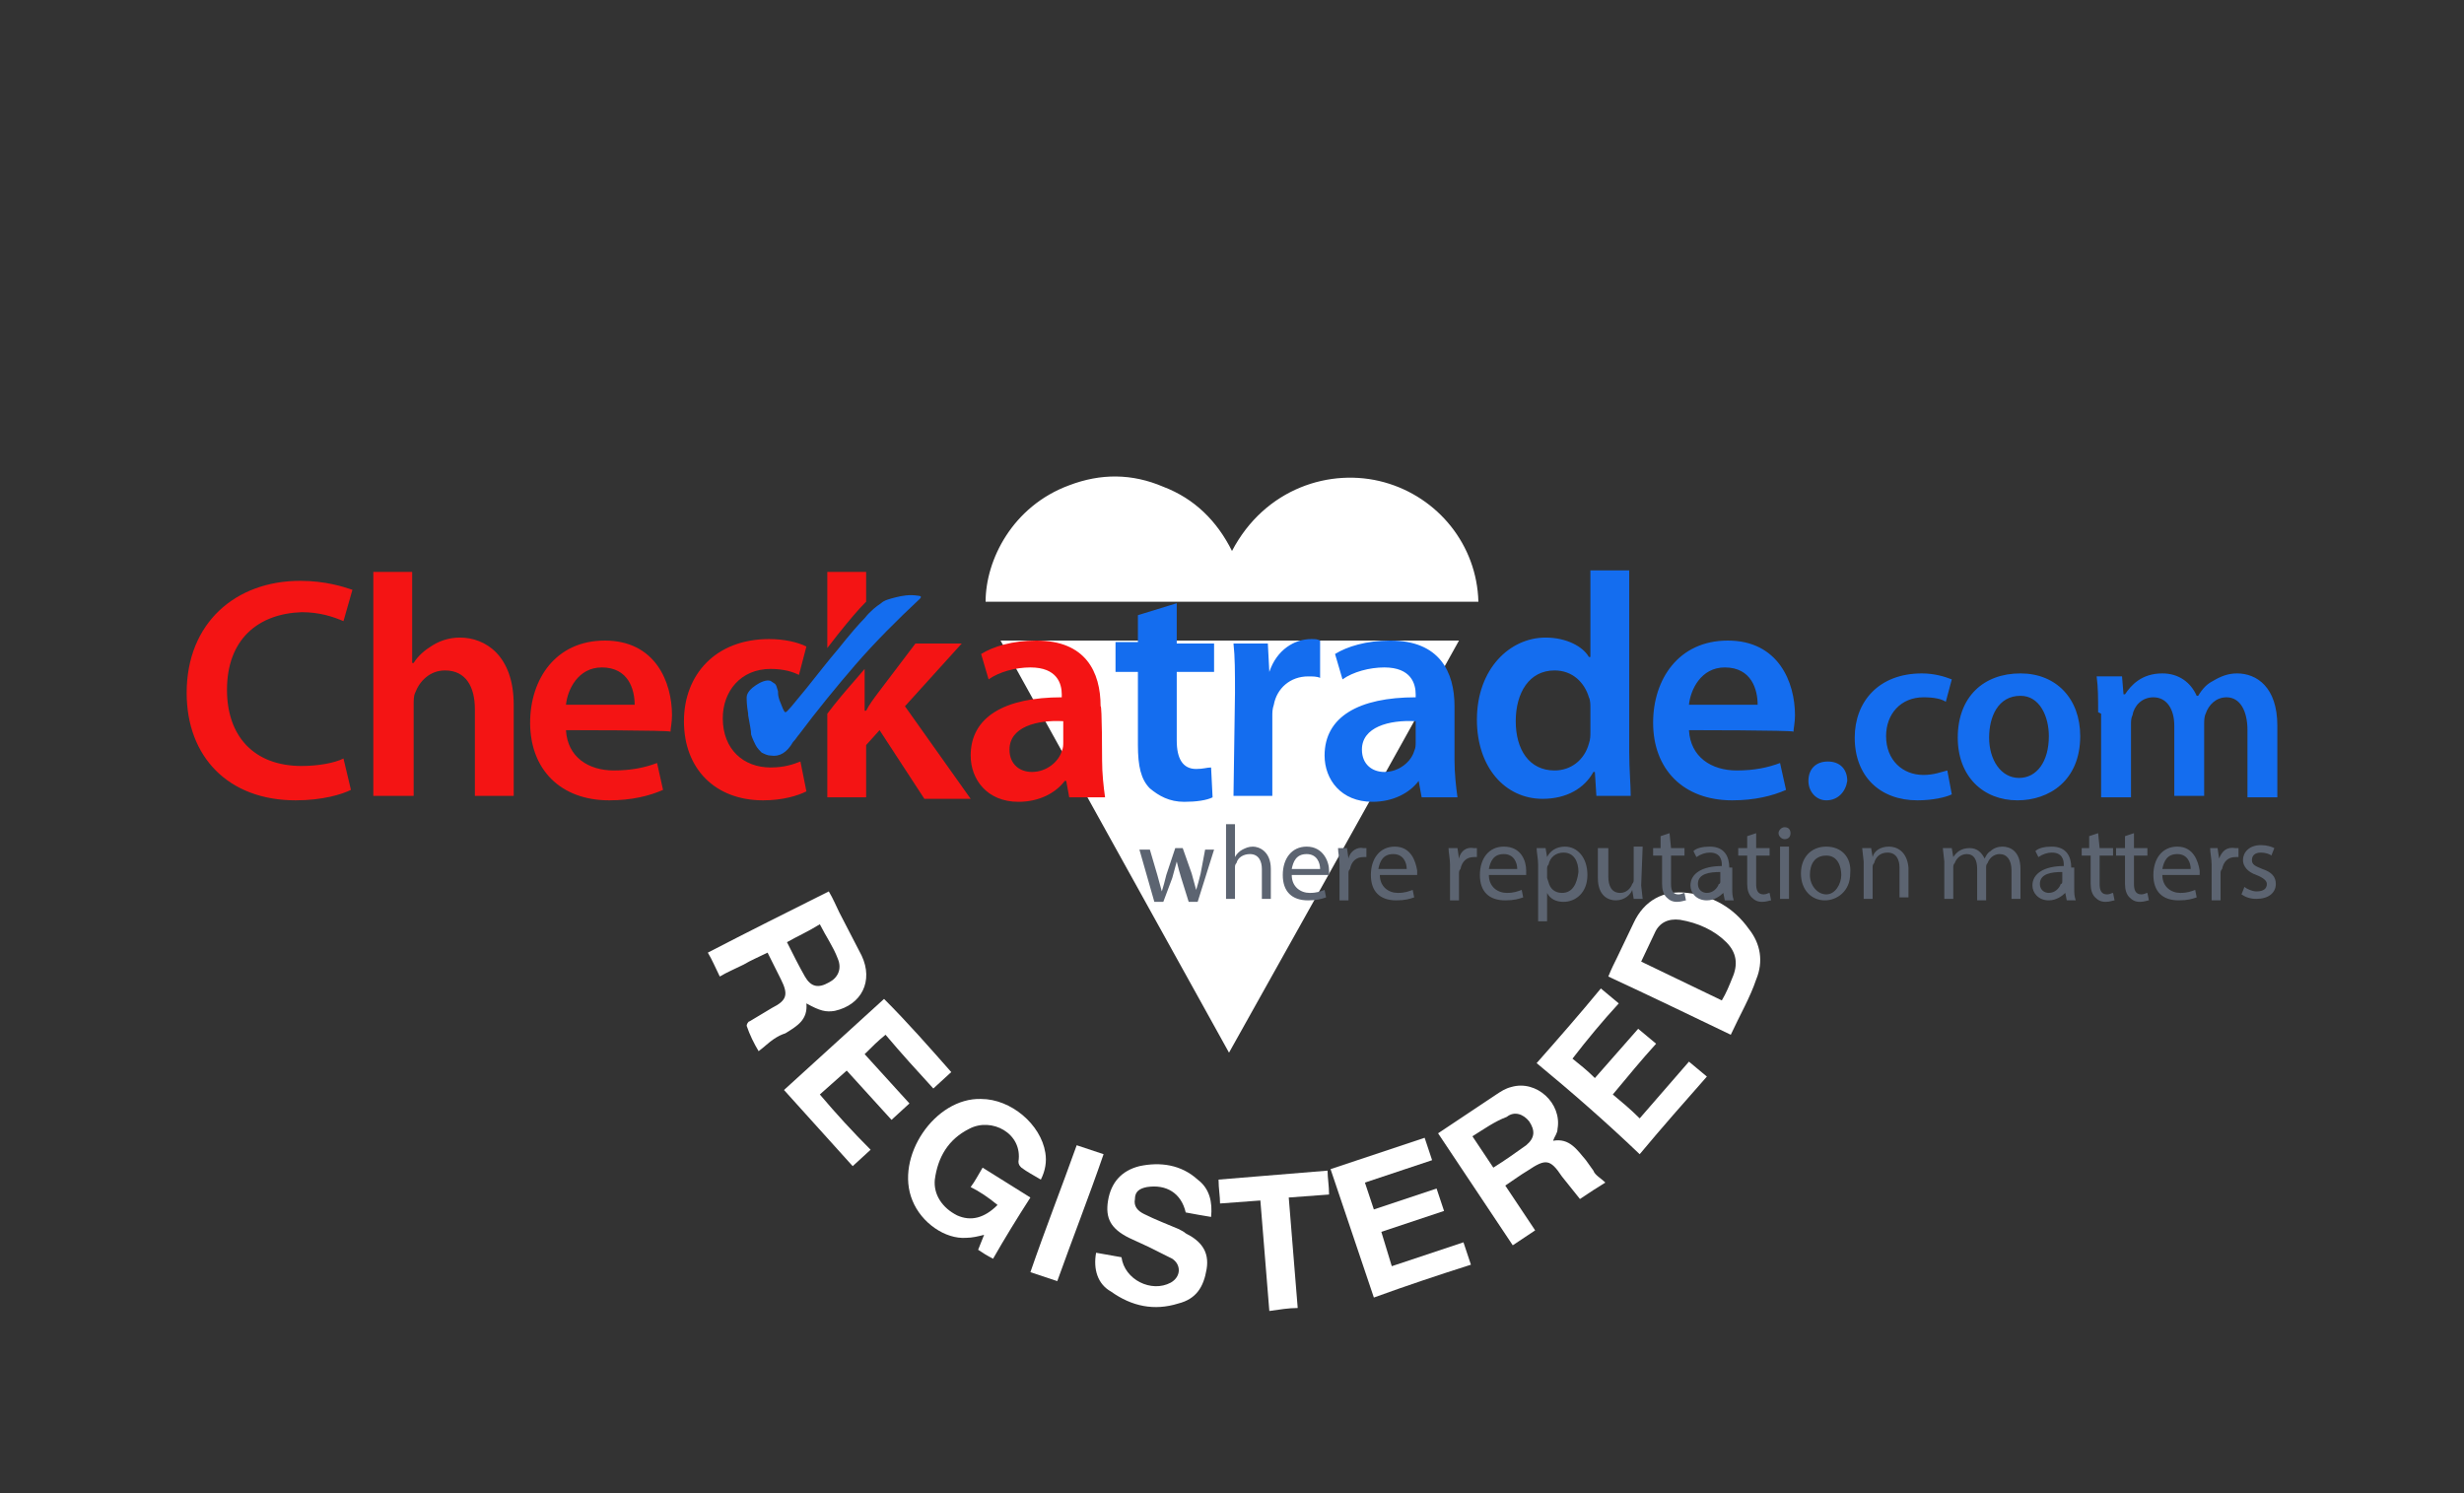 <svg xmlns="http://www.w3.org/2000/svg" xmlns:xlink="http://www.w3.org/1999/xlink" width="165" height="100" viewBox="0 0 165 100"><rect x="0" y="0" width="165" height="100" fill="#333333" stroke="none"/><style type="text/css">.st0{clip-path:url(#SVGID_2_);fill:#FFFFFF;} .st1{clip-path:url(#SVGID_4_);fill:#FFFFFF;} .st2{clip-path:url(#SVGID_6_);fill:#FFFFFF;} .st3{clip-path:url(#SVGID_8_);fill:#FFFFFF;} .st4{clip-path:url(#SVGID_10_);fill:#FFFFFF;} .st5{clip-path:url(#SVGID_12_);fill:#FFFFFF;} .st6{clip-path:url(#SVGID_14_);fill:#FFFFFF;} .st7{clip-path:url(#SVGID_16_);fill:#FFFFFF;} .st8{clip-path:url(#SVGID_18_);fill:#FFFFFF;} .st9{clip-path:url(#SVGID_20_);fill:#FFFFFF;} .st10{clip-path:url(#SVGID_22_);fill:#FFFFFF;} .st11{clip-path:url(#SVGID_24_);fill:#FFFFFF;} .st12{fill:#F41414;} .st13{fill:#146DEF;} .st14{fill:#5C6471;}</style><g id="XMLID_19_"><defs><path id="SVGID_1_" d="M42 10h81.1v80h-81.1z"/></defs><clipPath id="SVGID_2_"><use xlink:href="#SVGID_1_" overflow="visible"/></clipPath><path id="XMLID_22_" class="st0" d="M66 40.3c0-2.8 1.8-6.4 5.6-7.8 2.1-.8 4.2-.8 6.3.1 2.1.8 3.6 2.3 4.6 4.3 2.2-4.2 6.6-5.6 10.2-4.6 3.6 1 6.2 4.2 6.3 8h-33z"/><defs><path id="SVGID_3_" d="M42 10h81.1v80h-81.1z"/></defs><clipPath id="SVGID_4_"><use xlink:href="#SVGID_3_" overflow="visible"/></clipPath><path id="XMLID_23_" class="st1" d="M97.7 42.9c-5.1 9.2-10.2 18.3-15.4 27.6l-15.3-27.6h30.7z"/></g><g id="XMLID_67_"><defs><path id="SVGID_5_" d="M42 10h81.1v80h-81.1z"/></defs><clipPath id="SVGID_6_"><use xlink:href="#SVGID_5_" overflow="visible"/></clipPath><path class="st2" d="M48.2 65.4c-.3-.6-.5-1.1-.8-1.6 2.7-1.4 5.3-2.7 8.1-4.1.3.5.5 1 .7 1.4l1.5 2.9c.8 1.7 0 3.3-1.8 3.7-.6.1-1 0-1.9-.5.1 1.1-.6 1.5-1.4 2-.3.1-.5.2-.8.4-.3.2-.6.5-1 .8-.3-.5-.6-1.1-.8-1.7 0-.1.1-.3.2-.3l1.5-.9c1-.5 1.1-.9.6-1.9l-.9-1.8c-.6.3-1.1.5-1.6.8-.6.3-1.1.5-1.6.8m4.5-2.3c.4.8.8 1.6 1.2 2.3s.9.8 1.6.4c.6-.3.9-.9.6-1.6-.3-.8-.8-1.5-1.2-2.3-.8.5-1.5.8-2.2 1.2"/><defs><path id="SVGID_7_" d="M42 10h81.1v80h-81.1z"/></defs><clipPath id="SVGID_8_"><use xlink:href="#SVGID_7_" overflow="visible"/></clipPath><path id="XMLID_34_" class="st3" d="M63.7 71.8l-1.2 1.1c-1.1-1.2-2.1-2.3-3.2-3.6-.5.4-.9.8-1.4 1.3l3 3.3-1.2 1.1-3-3.3-1.8 1.6c1.1 1.3 2.2 2.5 3.4 3.7l-1.2 1.1-4.6-5.1c2.2-2 4.4-4 6.7-6.1 1.6 1.6 3 3.2 4.5 4.9"/><defs><path id="SVGID_9_" d="M42 10h81.1v80h-81.1z"/></defs><clipPath id="SVGID_10_"><use xlink:href="#SVGID_9_" overflow="visible"/></clipPath><path id="XMLID_42_" class="st4" d="M65 79.5c.3-.4.5-.8.8-1.3l3.2 2c-.9 1.4-1.7 2.7-2.5 4.1-.4-.2-.7-.4-1-.6l.4-1c-.4.1-.8.2-1.2.2-1.4.1-3-1-3.6-2.5-1.2-2.9 1.5-6.9 4.6-6.8 2 0 4 1.7 4.3 3.6.1.6 0 1.2-.3 1.8-.5-.3-.9-.5-1.3-.8-.1-.1-.2-.2-.2-.4.3-1.9-1.8-3-3.3-2.2-1.4.7-2.1 1.9-2.3 3.4-.1 1 .5 1.9 1.5 2.4.9.4 1.8.2 2.7-.7-.6-.5-1.2-.9-1.8-1.2"/><defs><path id="SVGID_11_" d="M42 10h81.1v80h-81.1z"/></defs><clipPath id="SVGID_12_"><use xlink:href="#SVGID_11_" overflow="visible"/></clipPath><path id="XMLID_30_" class="st5" d="M72.1 76.7l1.8.6c-1 2.9-2.1 5.7-3.1 8.5l-1.8-.6c1-2.9 2.1-5.7 3.1-8.5"/><defs><path id="SVGID_13_" d="M42 10h81.1v80h-81.1z"/></defs><clipPath id="SVGID_14_"><use xlink:href="#SVGID_13_" overflow="visible"/></clipPath><path id="XMLID_32_" class="st6" d="M73.4 83.9l1.7.3c.2 1.5 2 2.4 3.3 1.7.7-.4.7-1.2.1-1.6l-1.6-.8-1.3-.6c-1.2-.6-1.6-1.3-1.4-2.5s.9-2 2.1-2.3c1.4-.3 2.8-.1 3.9.9.8.6 1 1.5.9 2.5-.6-.1-1.2-.2-1.7-.3-.3-1.3-1.3-1.9-2.6-1.7-.5.1-.8.3-.8.8-.1.5.2.8.6 1 .8.4 1.6.7 2.3 1 .2.1.4.2.5.3 1 .5 1.6 1.2 1.4 2.4-.2 1.2-.7 2-1.9 2.3-1.6.5-3.1.2-4.5-.8-.9-.5-1.2-1.5-1-2.6"/><defs><path id="SVGID_15_" d="M42 10h81.1v80h-81.1z"/></defs><clipPath id="SVGID_16_"><use xlink:href="#SVGID_15_" overflow="visible"/></clipPath><path id="XMLID_31_" class="st7" d="M86.3 80.2l.6 7.4c-.6 0-1.2.1-1.9.2-.2-2.5-.4-5-.6-7.4l-2.7.2c0-.5-.1-1-.1-1.6 2.5-.2 4.9-.4 7.3-.6 0 .5.1 1 .1 1.6l-2.7.2"/><defs><path id="SVGID_17_" d="M42 10h81.1v80h-81.1z"/></defs><clipPath id="SVGID_18_"><use xlink:href="#SVGID_17_" overflow="visible"/></clipPath><path id="XMLID_35_" class="st8" d="M91.4 79.2l.6 1.8 4.2-1.4.5 1.5-4.2 1.4.7 2.3 4.8-1.6.5 1.5c-2.2.7-4.3 1.4-6.5 2.2l-2.9-8.6 6.3-2.1.5 1.5-4.5 1.5"/><defs><path id="SVGID_19_" d="M42 10h81.1v80h-81.1z"/></defs><clipPath id="SVGID_20_"><use xlink:href="#SVGID_19_" overflow="visible"/></clipPath><path class="st9" d="M107.5 79.2c-.5.3-1.1.7-1.7 1.1l-1.2-1.5c-.8-1.2-1.1-1.2-2.3-.4-.5.3-.9.6-1.5 1l2 3-1.5 1-5-7.5 3.9-2.6c.3-.2.6-.4 1-.5 1.7-.5 3.4 1.1 3.1 2.8 0 .3-.2.5-.3.8 1.1-.2 1.6.6 2.2 1.3l.5.7c.1.3.5.5.8.8m-8.9-3.1l1.4 2.1c.8-.5 1.5-1 2.2-1.5.6-.5.6-1 .2-1.6-.4-.5-1-.7-1.5-.3-.8.3-1.5.8-2.3 1.3"/><defs><path id="SVGID_21_" d="M42 10h81.1v80h-81.1z"/></defs><clipPath id="SVGID_22_"><use xlink:href="#SVGID_21_" overflow="visible"/></clipPath><path id="XMLID_33_" class="st10" d="M102.9 71.2c1.5-1.7 2.9-3.3 4.3-5l1.2 1c-1.1 1.2-2.1 2.4-3.1 3.7.5.4 1 .8 1.5 1.3l2.9-3.3 1.2 1c-1 1.1-1.9 2.2-2.9 3.4.6.5 1.2 1 1.8 1.6l3.3-3.8 1.2 1c-1.5 1.7-3 3.4-4.5 5.2-2.3-2.2-4.6-4.2-6.9-6.1"/><defs><path id="SVGID_23_" d="M42 10h81.1v80h-81.1z"/></defs><clipPath id="SVGID_24_"><use xlink:href="#SVGID_23_" overflow="visible"/></clipPath><path class="st11" d="M115.9 69.3c-2.7-1.3-5.4-2.6-8.2-3.9.2-.5.4-.9.6-1.3l1.1-2.3c.7-1.5 2-2.2 3.6-2 1.7.2 3.1 1 4.1 2.4.8 1 1 2.2.5 3.4-.4 1.2-1.1 2.4-1.7 3.7m-6-4.9l5.4 2.6c.3-.5.5-1 .7-1.5.4-.9.3-1.7-.4-2.4-.8-.8-1.9-1.3-3.1-1.5-.8-.1-1.4.2-1.7.9l-.9 1.9"/></g><path class="st12" d="M56.1 42.5c.8-1 1.4-1.7 1.8-2.1l.1-.1v-2h-2.6v5.1l.7-.9zM60.6 47.3l3.8-4.2h-3.1l-2.5 3.3c-.3.4-.6.8-.8 1.2h-.1v-2.8l-.6.7c-.7.8-1.3 1.5-1.9 2.3v5.6h2.6v-3.5l.9-1 3 4.6h3.1l-4.4-6.2zM23.5 52.9c-.6.3-1.9.7-3.7.7-4.5 0-7.3-2.9-7.3-7.2 0-4.7 3.3-7.5 7.6-7.5 1.7 0 2.9.4 3.5.6l-.6 2.1c-.7-.3-1.6-.6-2.8-.6-2.9.1-5 1.8-5 5.2 0 3.1 1.8 5.1 5 5.1 1.1 0 2.2-.2 2.8-.5l.5 2.1zM25 38.3h2.6v6.1h.1c.3-.5.8-.9 1.3-1.2.5-.3 1.1-.5 1.8-.5 1.7 0 3.6 1.2 3.6 4.5v6.1h-2.6v-5.8c0-1.5-.6-2.6-2-2.6-1 0-1.7.7-2 1.5-.1.2-.1.5-.1.8v6.1h-2.7v-15zM37.9 48.9c.1 1.8 1.5 2.7 3.2 2.7 1.2 0 2.1-.2 2.9-.5l.4 1.8c-.9.4-2.1.7-3.6.7-3.3 0-5.3-2.1-5.3-5.2 0-2.9 1.7-5.5 5-5.5 3.4 0 4.5 2.8 4.5 5 0 .5-.1.9-.1 1.1-.1-.1-7-.1-7-.1zm4.6-1.7c0-1-.4-2.5-2.2-2.5-1.6 0-2.3 1.5-2.4 2.5h4.6zM54 53c-.6.3-1.6.6-2.9.6-3.2 0-5.3-2.1-5.3-5.3 0-3.1 2.1-5.5 5.7-5.5 1 0 1.9.2 2.5.5l-.5 1.9c-.4-.2-1-.4-1.9-.4-2 0-3.2 1.5-3.2 3.3 0 2.1 1.4 3.3 3.2 3.3.9 0 1.5-.2 2-.4l.4 2zM73.8 50.9c0 .9.1 1.8.2 2.5h-2.4l-.2-1.1h-.1c-.6.8-1.7 1.4-3.1 1.4-2.1 0-3.2-1.5-3.2-3.1 0-2.6 2.3-3.9 6.1-3.9v-.2c0-.7-.3-1.8-2.1-1.8-1 0-2.1.3-2.8.8l-.5-1.7c.8-.5 2.1-.9 3.7-.9 3.3 0 4.3 2.1 4.3 4.4.1-.1.1 3.6.1 3.6zm-2.6-2.6c-1.8-.1-3.6.4-3.6 1.9 0 1 .7 1.5 1.5 1.5 1 0 1.8-.7 2-1.4.1-.2.1-.4.1-.6v-1.4z"/><path class="st13" d="M122.3 53.6c-.7 0-1.2-.6-1.2-1.3 0-.8.5-1.3 1.3-1.3s1.3.5 1.3 1.3c-.1.7-.6 1.3-1.4 1.3zM78.8 40.4v2.7h2.5v1.9h-2.5v4.6c0 1.2.4 1.9 1.3 1.9.5 0 .7-.1 1-.1l.1 2c-.4.2-1.1.3-1.9.3-1 0-1.7-.4-2.3-.9-.6-.6-.8-1.5-.8-2.9v-4.9h-1.5v-2h1.5v-1.8l2.6-.8zM82.7 46.4c0-1.4 0-2.4-.1-3.3h2.3l.1 1.9c.5-1.5 1.7-2.2 2.8-2.2.3 0 .4 0 .6.1v2.5c-.2-.1-.5-.1-.8-.1-1.2 0-2.1.8-2.3 1.9-.1.3-.1.5-.1.8v5.3h-2.6l.1-6.9zM97.4 50.9c0 .9.1 1.8.2 2.5h-2.4l-.2-1.1c-.6.8-1.7 1.4-3.1 1.4-2.1 0-3.2-1.5-3.2-3.1 0-2.6 2.3-3.9 6.1-3.9v-.2c0-.7-.3-1.8-2.1-1.8-1 0-2.1.3-2.8.8l-.5-1.7c.8-.5 2.1-.9 3.7-.9 3.3 0 4.3 2.1 4.3 4.4v3.6zm-2.6-2.6c-1.8-.1-3.6.4-3.6 1.9 0 1 .7 1.5 1.5 1.5 1 0 1.8-.7 2-1.4.1-.2.1-.4.1-.6v-1.4zM109.1 38.3v12.1c0 1.1.1 2.2.1 2.9h-2.3l-.1-1.6h-.1c-.6 1.1-1.8 1.8-3.4 1.8-2.5 0-4.4-2.1-4.4-5.3 0-3.4 2.2-5.5 4.6-5.5 1.4 0 2.5.6 2.9 1.3h.1v-5.8h2.6v.1zm-2.6 9.1c0-.2 0-.5-.1-.7-.3-1-1.1-1.8-2.3-1.8-1.7 0-2.6 1.5-2.6 3.4s.9 3.3 2.6 3.3c1.1 0 2-.7 2.3-1.8.1-.3.1-.5.1-.8v-1.6zM113.1 48.9c.1 1.8 1.5 2.7 3.2 2.7 1.2 0 2.1-.2 2.9-.5l.4 1.8c-.9.4-2.1.7-3.6.7-3.3 0-5.3-2.1-5.3-5.2 0-2.9 1.7-5.5 5-5.5 3.4 0 4.5 2.8 4.5 5 0 .5-.1.9-.1 1.1-.1-.1-7-.1-7-.1zm4.6-1.7c0-1-.4-2.5-2.2-2.5-1.6 0-2.3 1.5-2.4 2.5h4.6zM130.7 53.2c-.4.2-1.3.4-2.3.4-2.5 0-4.2-1.6-4.2-4.2 0-2.4 1.6-4.3 4.5-4.3.8 0 1.5.2 2 .4l-.4 1.5c-.3-.2-.8-.3-1.5-.3-1.5 0-2.5 1.1-2.5 2.6 0 1.6 1.1 2.6 2.5 2.6.7 0 1.2-.2 1.6-.3l.3 1.6zM139.3 49.3c0 3-2.1 4.3-4.2 4.3-2.3 0-4-1.6-4-4.2 0-2.7 1.7-4.3 4.2-4.3 2.4 0 4 1.7 4 4.2zm-6.1.1c0 1.5.8 2.7 2 2.7s2-1.1 2-2.8c0-1.3-.6-2.7-1.9-2.7-1.5 0-2.1 1.4-2.1 2.8zM140.5 47.7c0-.9 0-1.7-.1-2.4h1.7l.1 1.2h.1c.4-.6 1.1-1.4 2.5-1.4 1.1 0 1.9.6 2.3 1.5h.1c.3-.5.6-.8 1-1 .5-.3 1-.5 1.6-.5 1.3 0 2.7.9 2.7 3.5v4.8h-2v-4.5c0-1.3-.5-2.2-1.4-2.2-.7 0-1.2.5-1.4 1.1-.1.2-.1.5-.1.7v4.8h-2v-4.7c0-1.1-.5-1.9-1.4-1.9-.8 0-1.3.6-1.4 1.2-.1.2-.1.4-.1.7v4.8h-2v-5.6l-.2-.1zM61.5 39.9c-.6-.1-1.1 0-1.5.1-.4.1-.8.2-1 .4-.3.2-.7.5-1.1 1-.4.4-1 1.1-1.8 2.1-.6.7-1.3 1.6-2.1 2.6-.9 1.1-1.3 1.6-1.4 1.6-.1 0-.2-.3-.4-.8-.1-.3-.1-.4-.1-.6-.1-.3-.1-.4-.2-.5l-.3-.2c-.3-.1-.7.1-1 .3s-.6.5-.6.8c0 .2 0 .5.1 1.1v.1c.1.6.2 1 .2 1.3.1.3.2.5.3.7.1.2.3.4.4.5.2.1.4.2.6.2.6.1 1.1-.2 1.5-.9.2-.2.3-.4.4-.5 1.2-1.6 2.5-3.2 3.8-4.7 1.3-1.5 2.8-3 4.3-4.4.2-.2-.1-.2-.1-.2z"/><path class="st14" d="M80.4 58.5c-.1.4-.2.8-.3 1.1l-.3-1.1-.6-1.7h-.5l-.6 1.8c-.1.4-.2.8-.3 1.1l-.3-1.1-.5-1.7h-.7l1 3.5h.6l.6-1.6.3-1.1c.1.4.2.8.3 1.1l.5 1.6h.6l1.1-3.5h-.6l-.3 1.6zm3.5-1.8c-.3 0-.5.1-.7.2-.2.1-.4.3-.5.5v-2.2h-.6v5h.6v-2.1c0-.1 0-.2.1-.3.1-.4.5-.6.9-.6.6 0 .8.5.8 1v2h.6v-2c0-1.2-.8-1.5-1.2-1.5zm3.6 0c-1 0-1.6.8-1.6 1.9 0 1.1.6 1.7 1.7 1.7.6 0 .9-.1 1.2-.2l-.1-.5c-.3.1-.5.2-1 .2-.6 0-1.2-.4-1.2-1.2h2.5v-.3c0-.6-.4-1.6-1.5-1.6zm-1 1.5c.1-.5.3-1 1-1s.9.6.9 1h-1.9zm3.8-.7l-.1-.7h-.6c0 .3.1.7.1 1.1v2.4h.6v-1.8c0-.1 0-.2.1-.3.1-.5.4-.8.9-.8h.2v-.6h-.2c-.4-.1-.9.2-1 .7zm3.1-.8c-1 0-1.6.8-1.6 1.9 0 1.1.6 1.7 1.7 1.7.6 0 .9-.1 1.2-.2l-.1-.5c-.3.1-.5.2-1 .2-.6 0-1.2-.4-1.2-1.2h2.5v-.3c-.1-.6-.4-1.6-1.5-1.6zm-1.1 1.5c.1-.5.3-1 1-1s.9.6.9 1h-1.9zm5.4-.7l-.1-.7h-.6c0 .3.1.7.1 1.1v2.4h.6v-1.8c0-.1 0-.2.1-.3.1-.5.4-.8.9-.8h.2v-.6h-.2c-.5-.1-.9.2-1 .7zm3-.8c-1 0-1.6.8-1.6 1.9 0 1.1.6 1.7 1.7 1.7.6 0 .9-.1 1.2-.2l-.1-.5c-.3.1-.5.2-1 .2-.6 0-1.2-.4-1.2-1.2h2.5v-.3c0-.6-.3-1.6-1.5-1.6zm-1 1.5c.1-.5.3-1 1-1s.9.6.9 1h-1.9zm5.1-1.5c-.6 0-1 .3-1.2.7l-.1-.6h-.6c0 .3.1.7.1 1.1v3.8h.6v-1.9c.2.4.6.6 1.1.6.8 0 1.6-.6 1.6-1.8 0-1.2-.7-1.9-1.5-1.9zm-.2 3.1c-.5 0-.8-.3-.9-.7l-.1-.3v-.6c0-.1 0-.2.1-.3.1-.5.5-.8 1-.8.7 0 1 .6 1 1.3-.1.8-.4 1.4-1.1 1.4zm5.4-3.1h-.6v2.2c0 .1 0 .2-.1.3-.1.3-.4.6-.8.6-.6 0-.8-.5-.8-1.1v-1.9h-.7v2c0 1.2.7 1.5 1.2 1.5.6 0 1-.4 1.1-.7l.1.6h.6l-.1-.9.1-2.6zm1.8-.9l-.6.2v.8h-.5v.5h.6v1.9c0 .4.1.7.3.9.2.2.4.3.7.3.3 0 .5-.1.6-.1l-.1-.5c-.1 0-.2.1-.4.1-.4 0-.5-.3-.5-.7v-1.9h.9v-.5h-.9l-.1-1zm4 2.3c0-.7-.3-1.4-1.3-1.4-.5 0-.9.1-1.1.3l.2.4c.3-.2.6-.3.9-.3.7 0 .8.5.8.8v.1c-1.3 0-2.1.5-2.1 1.3 0 .5.4 1 1.1 1 .5 0 .9-.3 1.1-.5l.1.5h.6c-.1-.3-.1-.5-.1-.8v-1.4h-.2zm-.6.9c0 .1 0 .2-.1.2-.1.3-.4.6-.8.6-.3 0-.6-.2-.6-.6 0-.7.8-.8 1.5-.8v.6zm2.4-3.2l-.6.2v.8h-.6v.5h.6v1.9c0 .4.1.7.3.9.2.2.4.3.7.3.3 0 .5-.1.6-.1l-.1-.5c-.1 0-.2.1-.4.1-.4 0-.5-.3-.5-.7v-1.9h.9v-.5h-.9v-1zm1.9-.4c-.2 0-.4.2-.4.4s.2.4.4.4c.3 0 .4-.2.4-.4s-.1-.4-.4-.4zm-.3 4.8h.6v-3.5h-.6v3.5zm3.1-3.5c-1 0-1.7.7-1.7 1.8s.7 1.8 1.6 1.8c.8 0 1.7-.6 1.7-1.8.1-1.1-.6-1.8-1.6-1.8zm0 3.2c-.6 0-1.1-.6-1.1-1.3 0-.7.3-1.3 1.1-1.3s1 .8 1 1.3c0 .6-.4 1.3-1 1.3zm4.2-3.2c-.6 0-1 .3-1.1.7l-.1-.6h-.6l.1.9v2.5h.6v-2.1c0-.1 0-.2.1-.3.1-.4.4-.7.9-.7.6 0 .8.5.8 1v2h.6v-2c-.1-1.1-.8-1.4-1.3-1.4zm7.6 0c-.3 0-.6.1-.8.3-.2.1-.3.3-.4.5-.2-.4-.5-.7-1-.7-.6 0-.9.3-1.1.6l-.1-.6h-.6l.1.9v2.5h.6v-2.1c0-.1 0-.2.1-.3.1-.3.4-.6.8-.6.5 0 .7.4.7 1v2.1h.6v-2.2c0-.1 0-.2.1-.3.1-.3.4-.6.8-.6.5 0 .8.4.8 1.1v1.9h.6v-2c0-1.2-.7-1.5-1.2-1.5zm4.6 1.4c0-.7-.3-1.4-1.3-1.4-.5 0-.9.1-1.1.3l.2.4c.3-.2.6-.3.9-.3.7 0 .8.5.8.8v.1c-1.3 0-2.1.5-2.1 1.3 0 .5.4 1 1.1 1 .5 0 .9-.3 1.1-.5l.1.5h.6c-.1-.3-.1-.5-.1-.8v-1.4h-.2zm-.6.9c0 .1 0 .2-.1.2-.1.3-.4.6-.8.6-.3 0-.6-.2-.6-.6 0-.7.8-.8 1.5-.8v.6zm2.4-3.2l-.6.2v.8h-.5v.5h.6v1.9c0 .4.1.7.3.9.2.2.4.3.7.3s.5-.1.6-.1l-.1-.5c-.1 0-.2.1-.4.1-.4 0-.5-.3-.5-.7v-1.9h.9v-.5h-.9l-.1-1zm2.4 0l-.6.2v.8h-.6v.5h.6v1.9c0 .4.1.7.3.9.2.2.4.3.7.3.3 0 .5-.1.6-.1l-.1-.5c-.1 0-.2.1-.4.1-.4 0-.5-.3-.5-.7v-1.9h.9v-.5h-.9v-1zm2.9.9c-1 0-1.6.8-1.6 1.9 0 1.1.6 1.7 1.7 1.7.6 0 .9-.1 1.2-.2l-.1-.5c-.3.1-.5.2-1 .2-.6 0-1.2-.4-1.2-1.2h2.5v-.3c-.1-.6-.4-1.6-1.5-1.6zm-1 1.5c.1-.5.3-1 1-1s.9.6.9 1h-1.9zm3.8-.7l-.1-.7h-.5c0 .3.1.7.1 1.1v2.4h.6v-1.8c0-.1 0-.2.1-.3.1-.5.4-.8.9-.8h.2v-.6h-.2c-.6-.1-.9.2-1.1.7zm2.9.7c-.5-.2-.7-.3-.7-.6s.2-.5.6-.5c.3 0 .6.1.7.2l.2-.5c-.2-.1-.5-.2-.9-.2-.8 0-1.2.5-1.2 1 0 .4.3.8.9 1 .5.2.7.4.7.6 0 .3-.2.5-.7.5-.3 0-.7-.2-.8-.3l-.2.5c.3.2.6.3 1 .3.8 0 1.3-.4 1.3-1 0-.5-.3-.8-.9-1z"/></svg>